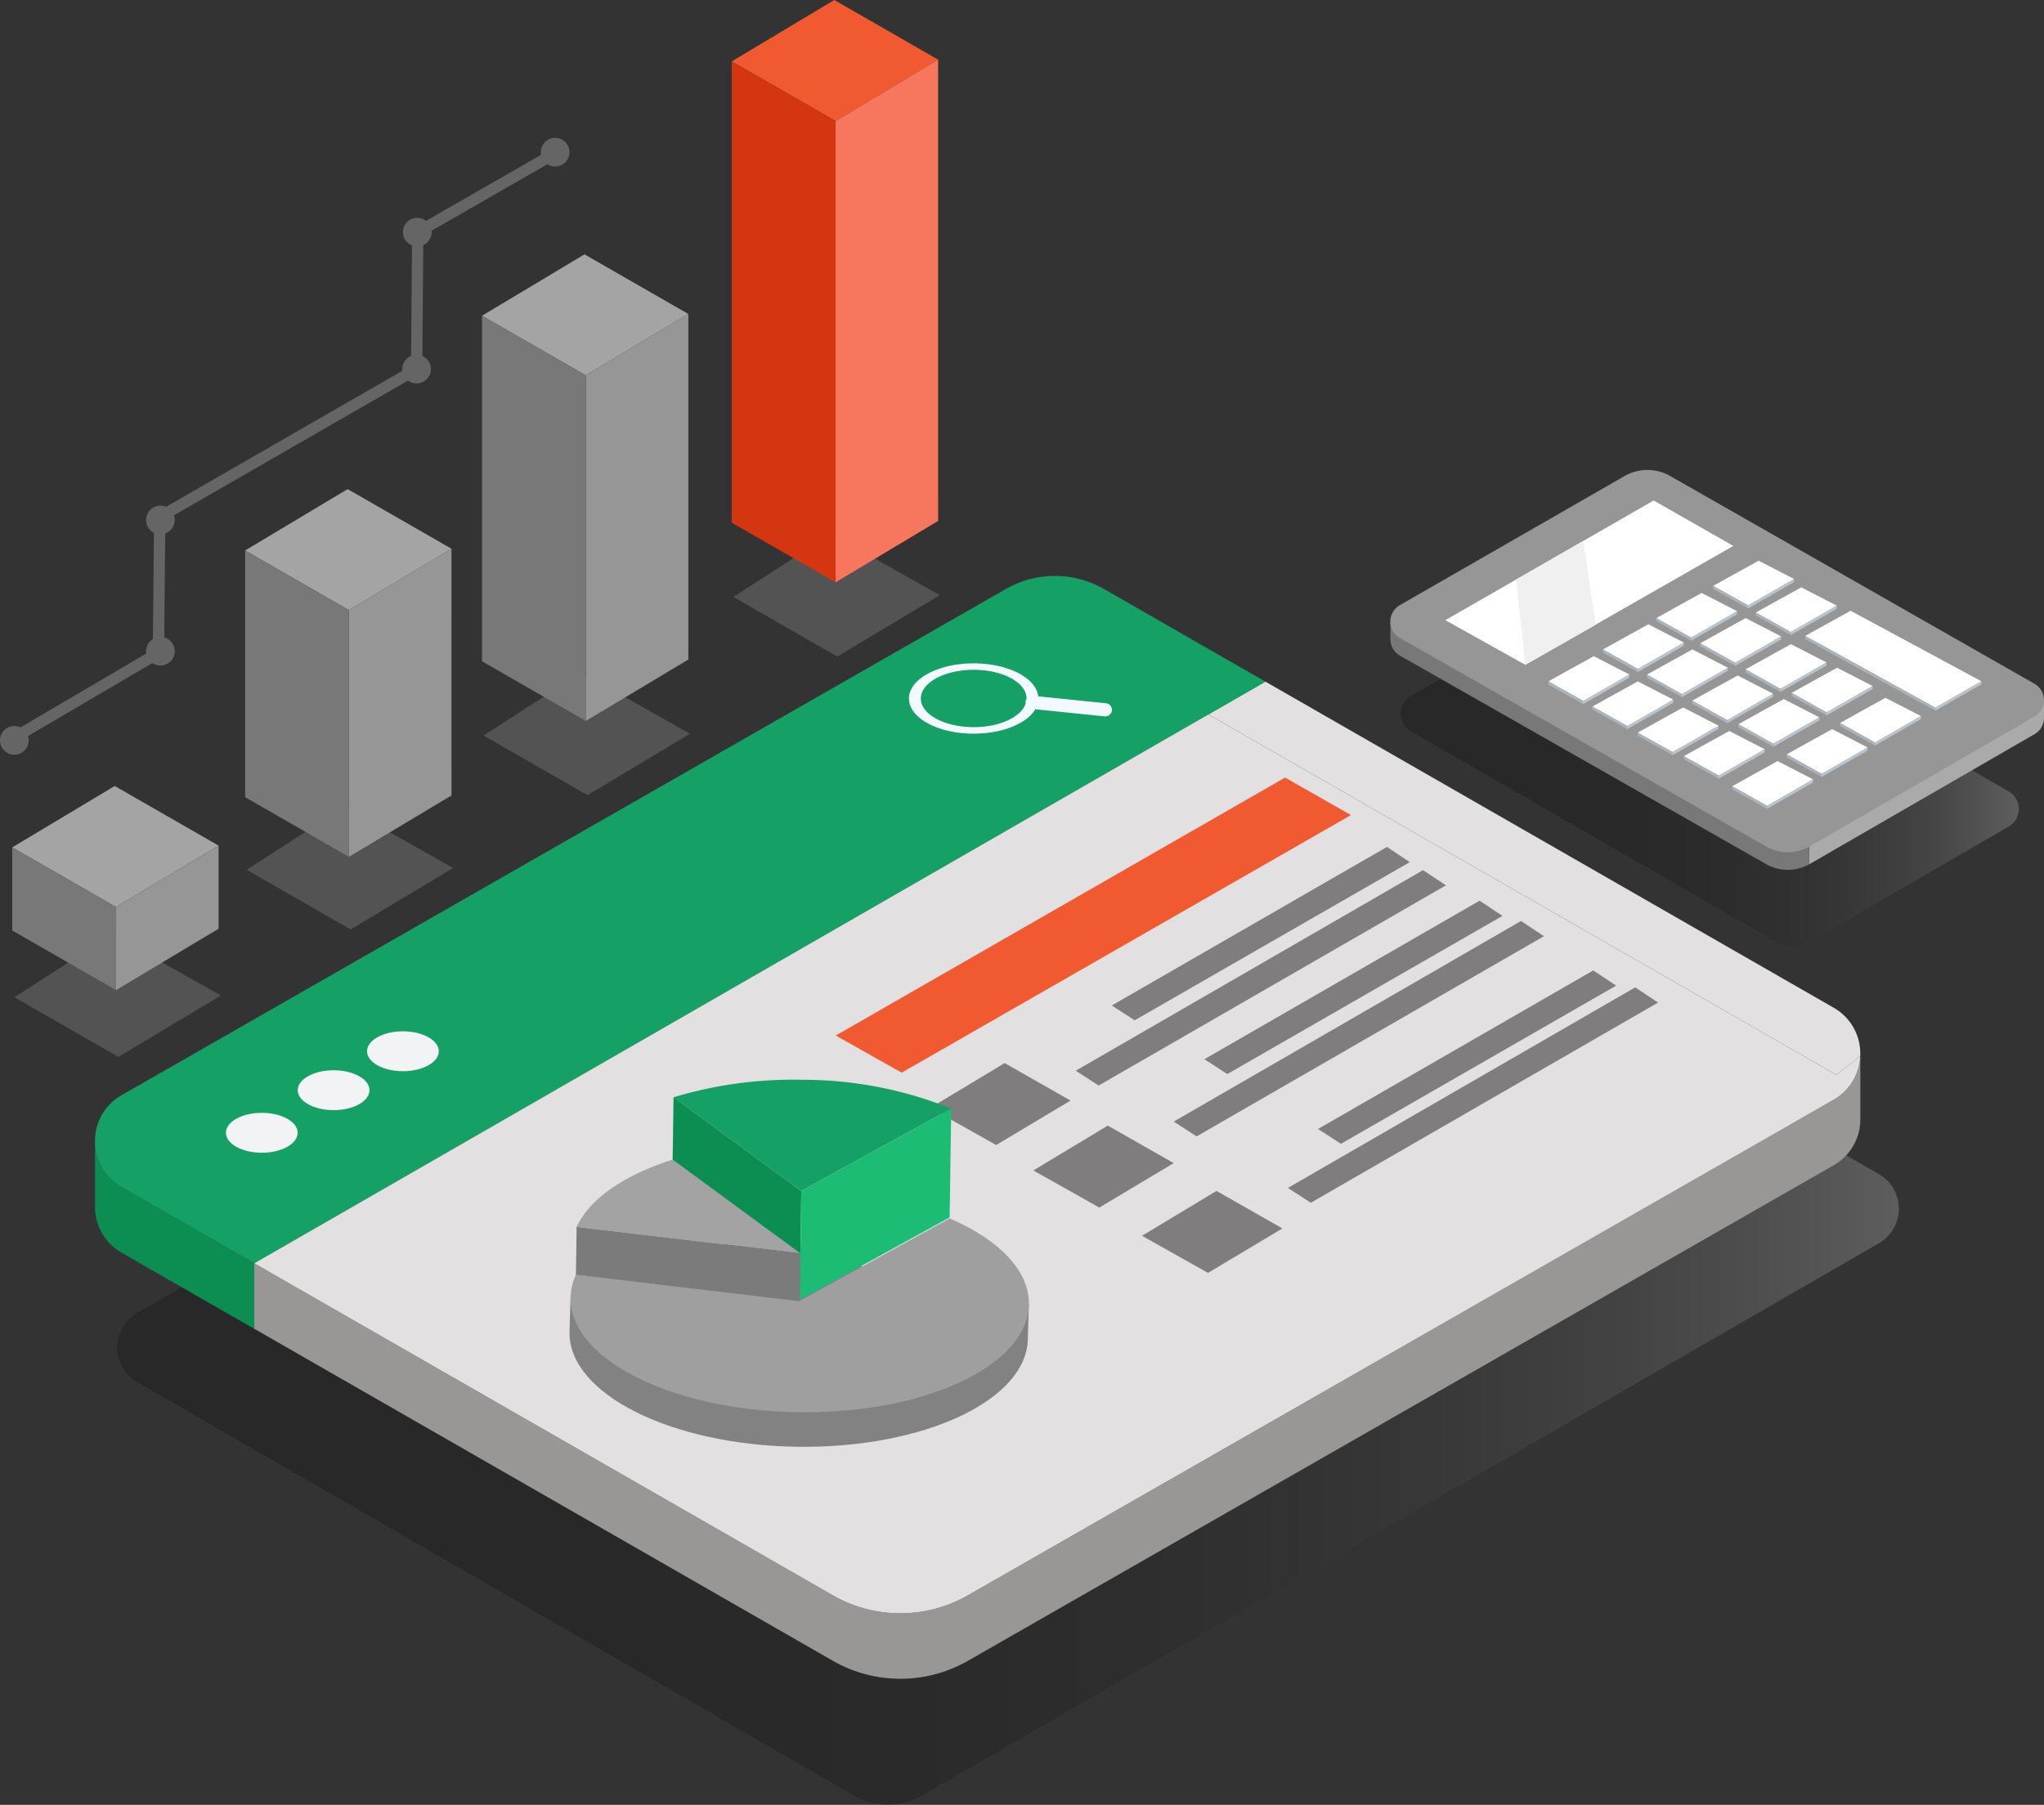 <svg xmlns="http://www.w3.org/2000/svg" xmlns:xlink="http://www.w3.org/1999/xlink" width="249.99" height="220.773" viewBox="0 0 249.99 220.773"><rect x="0" y="0" width="249.99" height="220.773" fill="#333333" stroke="none"/><defs><style>.a,.b{opacity:0.21;mix-blend-mode:multiply;isolation:isolate;}.a{fill:url(#a);}.b{fill:#d3d0cf;}.c{fill:#a4a4a4;}.d{fill:#969696;}.e{fill:#787878;}.f{fill:#f15a31;}.g{fill:#f7775e;}.h{fill:#d33611;}.i{fill:#656565;}.j{fill:#0c8e53;}.k{fill:#f0f0f0;}.l{fill:#999796;}.m{fill:#e2e0e0;}.n{fill:#15a165;}.o{fill:#f2f3f4;}.p{fill:#f3faff;}.q{fill:#7f7d7d;}.r{fill:#828282;}.s{fill:#9f9f9f;}.t{fill:#1dbc74;}.u{fill:#a3a3a3;}.v{fill:#7b7b7b;}.w{fill:#aaa;}.x{fill:#fff;}.y{fill:#abb4bb;}.z{fill:#bac4cc;}</style><linearGradient id="a" y1="0.5" x2="1" y2="0.5" gradientUnits="objectBoundingBox"><stop offset="0"/><stop offset="0.301" stop-color="#020202"/><stop offset="0.438" stop-color="#090909"/><stop offset="0.543" stop-color="#161616"/><stop offset="0.63" stop-color="#282828"/><stop offset="0.707" stop-color="#404040"/><stop offset="0.777" stop-color="#5d5d5d"/><stop offset="0.841" stop-color="#7f7f7f"/><stop offset="0.901" stop-color="#a8a8a8"/><stop offset="0.955" stop-color="#d4d4d4"/><stop offset="1" stop-color="#fff"/></linearGradient></defs><g transform="translate(510.682 -13437)"><path class="a" d="M515.35,303.711l-23.991,13.9a2.483,2.483,0,0,0,0,4.3l44.658,25.762a4.132,4.132,0,0,0,4.136,0l24.337-14.1a2.483,2.483,0,0,0,0-4.3l-44.312-25.562A4.823,4.823,0,0,0,515.35,303.711Z" transform="translate(-829.502 13204.533)"/><path class="a" d="M257.645,352.527,141.189,419.739a4.879,4.879,0,0,0,.008,8.448l87.765,50.629a8.12,8.12,0,0,0,8.129-.008L354.227,411.2a4.878,4.878,0,0,0-.008-8.447l-87.084-50.236A9.482,9.482,0,0,0,257.645,352.527Z" transform="translate(-635.102 13177.871)"/><path class="b" d="M264.306,336.671l-13.284-7.5-11.956,7.713,12.7,7.295Z" transform="translate(-690.6 13190.085)"/><path class="b" d="M199.454,373.429l-13.284-7.5-11.956,7.713,12.7,7.3Z" transform="translate(-654.719 13169.748)"/><path class="b" d="M135.874,408.338l-13.284-7.5-11.956,7.713,12.7,7.295Z" transform="translate(-619.542 13150.434)"/><path class="c" d="M263.858,221.975l-12.54,7.511-12.7-7.295,12.54-7.511Z" transform="translate(-690.352 13253.432)"/><path class="d" d="M279.588,231.009l-12.54,7.511v42.269l12.54-7.511Z" transform="translate(-706.082 13244.396)"/><path class="e" d="M238.618,273.762l12.7,7.295V238.788l-12.7-7.295Z" transform="translate(-690.352 13244.129)"/><path class="b" d="M332.69,298.721l-13.284-7.5-11.956,7.713,12.7,7.295Z" transform="translate(-728.435 13211.082)"/><path class="f" d="M332.243,152.332l-12.54,7.511L307,152.548l12.54-7.511Z" transform="translate(-728.188 13291.963)"/><path class="g" d="M347.973,161.367l-12.54,7.511V225.3l12.54-7.511Z" transform="translate(-743.917 13282.928)"/><path class="h" d="M307,218.277l12.7,7.295V169.145L307,161.85Z" transform="translate(-728.188 13282.66)"/><path class="c" d="M199.007,286.254l-12.54,7.511-12.7-7.295,12.54-7.511Z" transform="translate(-654.472 13217.868)"/><path class="d" d="M214.737,295.288,202.2,302.8v30.176l12.54-7.511Z" transform="translate(-670.202 13208.833)"/><path class="e" d="M173.767,325.948l12.7,7.295V303.067l-12.7-7.295Z" transform="translate(-654.472 13208.565)"/><path class="c" d="M135.246,367.546l-12.54,7.511-12.7-7.295,12.54-7.511Z" transform="translate(-619.195 13172.891)"/><path class="d" d="M150.976,376.581l-12.54,7.511v10.166l12.54-7.511Z" transform="translate(-634.925 13163.856)"/><path class="e" d="M110.006,387.23l12.7,7.295V384.359l-12.7-7.295Z" transform="translate(-619.195 13163.589)"/><g transform="translate(-510.682 13453.868)"><path class="i" d="M108.943,257.3,126.489,247l.155-16.373a.462.462,0,0,1,.231-.4l31.192-17.954.135-16.489a.463.463,0,0,1,.232-.4l16.8-9.643a.461.461,0,0,1,.631.17l.23.4a.462.462,0,0,1-.171.631l-16.345,9.38-.135,16.487a.462.462,0,0,1-.231.4l-31.191,17.954-.155,16.368a.46.46,0,0,1-.228.394l-18,10.567a.465.465,0,0,1-.234.063.47.47,0,0,1-.117-.015.463.463,0,0,1-.282-.214l-.234-.4A.462.462,0,0,1,108.943,257.3Z" transform="translate(-107.799 -184.394)"/><g transform="translate(0 0)"><path class="i" d="M254.733,184.549a1.752,1.752,0,1,0,1.752-1.752A1.752,1.752,0,0,0,254.733,184.549Z" transform="translate(-188.587 -182.797)"/><path class="i" d="M216.987,206.437a1.752,1.752,0,1,0,1.752-1.752A1.752,1.752,0,0,0,216.987,206.437Z" transform="translate(-167.703 -194.907)"/><path class="i" d="M216.8,243.936a1.752,1.752,0,1,0,1.752-1.752A1.752,1.752,0,0,0,216.8,243.936Z" transform="translate(-167.6 -215.654)"/><path class="i" d="M146.664,285.25a1.752,1.752,0,1,0,1.752-1.752A1.752,1.752,0,0,0,146.664,285.25Z" transform="translate(-128.795 -238.512)"/><path class="i" d="M146.664,321.178a1.752,1.752,0,1,0,1.752-1.752A1.751,1.751,0,0,0,146.664,321.178Z" transform="translate(-128.795 -258.39)"/><path class="i" d="M106.665,345.6a1.752,1.752,0,1,0,1.752-1.752A1.752,1.752,0,0,0,106.665,345.6Z" transform="translate(-106.665 -271.905)"/></g></g><path class="j" d="M152.149,472.435l-16.221-9.31a6.43,6.43,0,0,1-3.26-5.633v7.833h.006a6.432,6.432,0,0,0,3.254,5.818l16.217,9.308v-8.012Z" transform="translate(-631.733 13119.091)"/><path class="k" d="M132.668,457.362v.058c0-.019,0-.038,0-.056Z" transform="translate(-631.733 13119.162)"/><path class="l" d="M369.429,439.553,263.547,500.166a16.613,16.613,0,0,1-16.523-.009l-70.752-40.608,0,0v8.012l70.756,40.609a16.612,16.612,0,0,0,16.523.009l105.882-60.613a6.436,6.436,0,0,0,3.257-5.938l.009.005V434.2l-.009.007A6.421,6.421,0,0,1,369.429,439.553Z" transform="translate(-655.856 13131.977)"/><path class="m" d="M513.961,379.585c.111.064.217.131.323.2l2.928-2.3a6.436,6.436,0,0,0-3.251-5.919l-69.5-39.887-6.975,4.013Z" transform="translate(-800.382 13188.697)"/><path class="n" d="M256.07,304.334a12.047,12.047,0,0,0-11.984-.007L167.454,348.2l-31.52,18.044a6.427,6.427,0,0,0-3.265,5.574c0,.018,0,.037,0,.056a6.43,6.43,0,0,0,3.26,5.633l16.221,9.31L268.84,319.679l6.975-4.013Z" transform="translate(-631.733 13204.713)"/><path class="m" d="M369.439,384.555l-76.472-43.89L176.276,407.8l70.752,40.608a16.613,16.613,0,0,0,16.523.009L369.433,387.8a6.421,6.421,0,0,0,3.257-5.344l-2.928,2.3C369.656,384.687,369.55,384.619,369.439,384.555Z" transform="translate(-655.86 13183.728)"/><g transform="translate(-483.045 13563.152)"><path class="o" d="M177.3,452.193c0,1.347-1.965,2.44-4.388,2.44s-4.388-1.092-4.388-2.44,1.964-2.44,4.388-2.44S177.3,450.845,177.3,452.193Z" transform="translate(-168.529 -439.78)"/><path class="o" d="M196.949,440.531c0,1.347-1.965,2.44-4.388,2.44s-4.388-1.092-4.388-2.44,1.964-2.44,4.388-2.44S196.949,439.183,196.949,440.531Z" transform="translate(-179.397 -433.328)"/><path class="o" d="M215.93,429.868c0,1.348-1.964,2.44-4.388,2.44s-4.388-1.092-4.388-2.44,1.965-2.44,4.388-2.44S215.93,428.52,215.93,429.868Z" transform="translate(-189.899 -427.428)"/></g><path class="p" d="M379.58,331.554l-8.255-.845c-.252-2.249-3.685-4.033-7.894-4.033-4.373,0-7.918,1.924-7.918,4.3s3.545,4.3,7.918,4.3c3.53,0,6.517-1.253,7.539-2.984l8.446.865c.028,0,.055,0,.082,0a.8.8,0,0,0,.081-1.6Zm-16.148,2.925c-3.57,0-6.465-1.57-6.465-3.507s2.894-3.507,6.465-3.507,6.465,1.57,6.465,3.507c0,.019,0,.037-.005.055a.76.76,0,0,0-.1.553C369.261,333.227,366.618,334.479,363.431,334.479Z" transform="translate(-755.027 13191.467)"/><g transform="translate(-408.465 13532.111)"><path class="q" d="M401.176,407.836,443.653,383.3l2.8,1.858L403.98,409.648Z" transform="translate(-371.826 -371.973)"/><path class="q" d="M428,421.759l42.477-24.534,2.8,1.858L430.8,423.571Z" transform="translate(-386.666 -379.677)"/><path class="q" d="M459.261,439.928l42.477-24.534,2.8,1.858-42.473,24.488Z" transform="translate(-403.963 -389.729)"/><path class="q" d="M467.51,430.155l33.658-19.393,2.8,1.858-33.654,19.347Z" transform="translate(-408.527 -387.166)"/><path class="q" d="M436.4,411.053l33.659-19.393,2.8,1.858-33.654,19.347Z" transform="translate(-391.316 -376.597)"/><path class="q" d="M411.046,396.338,444.7,376.944l2.8,1.858L413.849,398.15Z" transform="translate(-377.287 -368.456)"/><path class="q" d="M361.33,441.61l9.109-5.484,8.057,4.587-9.1,5.439Z" transform="translate(-349.781 -401.199)"/><path class="f" d="M335.477,389.5l54.954-31.554,8.057,4.587-54.95,31.509Z" transform="translate(-335.477 -357.943)"/><path class="q" d="M389.572,458.734l9.109-5.484,8.057,4.587-9.1,5.438Z" transform="translate(-365.406 -410.674)"/><path class="q" d="M419.326,476.621l9.109-5.484,8.057,4.587-9.1,5.439Z" transform="translate(-381.868 -420.57)"/></g><path class="r" d="M315.552,498.072c-4.616-4.415-13.941-7.52-24.743-7.675-11.352-.163-21.168,2.977-25.64,7.627l-2.454-3.186-.126,4.229c-.108,7.518,12.352,13.792,27.83,14.014s28.113-5.692,28.221-13.209l.126-4.229Z" transform="translate(-703.615 13100.889)"/><path class="s" d="M309.234,478.661,290.9,488.751l-27.368-3.235a7.046,7.046,0,0,0-.657,2.832c-.108,7.518,12.352,13.792,27.83,14.015s28.113-5.692,28.221-13.21C318.981,485.009,315.215,481.244,309.234,478.661Z" transform="translate(-703.771 13107.378)"/><path class="n" d="M325.026,444.215a48.439,48.439,0,0,0-18.142-3.522,50.839,50.839,0,0,0-15.819,2.138L306.688,454.3Z" transform="translate(-719.37 13128.389)"/><path class="j" d="M290.829,445.486l-.191,13.307,15.623,11.474.191-13.307Z" transform="translate(-719.133 13125.733)"/><path class="t" d="M344.139,448.584l-.191,13.307-18.337,10.09.191-13.307Z" transform="translate(-738.483 13124.02)"/><path class="u" d="M276.274,462.55c-5.876,1.856-10.174,4.782-11.745,8.239l27.368,3.235Z" transform="translate(-704.688 13116.292)"/><path class="v" d="M264.425,480.993l-.084,5.849,27.369,3.235.084-5.849Z" transform="translate(-704.584 13106.088)"/><g transform="translate(-340.636 13512.942)"><path class="w" d="M629.188,338.934l-3.111-1.775-24.108,14.377v5.486c.026-.015.053-.027.08-.042L629.536,341.1a2.288,2.288,0,0,0,1.154-1.979h0V337.1Z" transform="translate(-550.748 -327.24)"/><path class="e" d="M536.6,340.485l-7.144-4.117-37.023-21.334-3.546,2.038-1.571-1.844v1.938l.008-.006a2.29,2.29,0,0,0,1.16,2.13l40.972,23.331,3.808,2.169a5.376,5.376,0,0,0,5.272.026V339.33Z" transform="translate(-487.312 -315.034)"/></g><g transform="translate(-340.636 13494.487)"><path class="d" d="M488.472,290.26l27.47-15.787a5.636,5.636,0,0,1,5.6-.009l44.546,25.409a2.312,2.312,0,0,1,.011,4.01l-27.489,15.875a5.378,5.378,0,0,1-5.351.016l-44.781-25.5A2.312,2.312,0,0,1,488.472,290.26Z" transform="translate(-487.312 -273.723)"/><path class="x" d="M502.374,296.725l25.476-14.64,9.741,5.556-25.44,14.543Z" transform="translate(-495.645 -278.35)"/><g transform="translate(19.332 11.102)"><path class="y" d="M530.588,328.648c.151-.1,5.551-3.077,5.551-3.077l4.342,2.234-5.626,3.226Z" transform="translate(-530.588 -313.511)"/><g transform="translate(0 11.683)"><path class="x" d="M530.588,327.8c.151-.1,5.551-3.077,5.551-3.077l4.342,2.234-5.626,3.227Z" transform="translate(-530.588 -324.728)"/><path class="y" d="M530.588,331.615v.377l4.267,2.384V334Z" transform="translate(-530.588 -328.538)"/><path class="z" d="M545.766,329.73v.377l-5.626,3.227v-.377Z" transform="translate(-535.873 -327.495)"/></g><g transform="translate(6.672 7.777)"><path class="x" d="M545.523,319.06c.15-.1,5.551-3.077,5.551-3.077l4.342,2.234-5.626,3.227Z" transform="translate(-545.523 -315.983)"/><path class="y" d="M545.523,322.87v.377l4.267,2.384v-.376Z" transform="translate(-545.523 -319.793)"/><path class="z" d="M560.7,320.984v.377l-5.626,3.227v-.376Z" transform="translate(-550.808 -318.75)"/></g><g transform="translate(13.189 3.943)"><path class="x" d="M560.112,310.478c.15-.1,5.551-3.077,5.551-3.077L570,309.636l-5.626,3.227Z" transform="translate(-560.112 -307.401)"/><path class="y" d="M560.112,314.288v.377l4.267,2.384v-.377Z" transform="translate(-560.112 -311.212)"/><path class="z" d="M575.289,312.4v.376l-5.626,3.227v-.377Z" transform="translate(-565.396 -310.168)"/></g><g transform="translate(20.151)"><path class="x" d="M575.7,301.652c.15-.1,5.551-3.077,5.551-3.077l4.342,2.235-5.626,3.227Z" transform="translate(-575.695 -298.575)"/><path class="y" d="M575.7,305.463v.377l4.267,2.384v-.377Z" transform="translate(-575.695 -302.386)"/><path class="z" d="M590.873,303.577v.377l-5.626,3.227V306.8Z" transform="translate(-580.98 -301.343)"/></g><g transform="translate(5.382 14.76)"><path class="x" d="M542.635,334.692c.15-.1,5.551-3.077,5.551-3.077l4.342,2.235-5.626,3.227Z" transform="translate(-542.635 -331.615)"/><path class="y" d="M542.635,338.5v.377l4.267,2.384v-.377Z" transform="translate(-542.635 -335.425)"/><path class="z" d="M557.813,336.617v.377l-5.626,3.227v-.377Z" transform="translate(-547.92 -334.382)"/></g><g transform="translate(12.054 10.853)"><path class="x" d="M557.57,325.947c.15-.1,5.551-3.077,5.551-3.077l4.342,2.235-5.626,3.227Z" transform="translate(-557.57 -322.87)"/><path class="y" d="M557.57,329.757v.377l4.267,2.384v-.377Z" transform="translate(-557.57 -326.68)"/><path class="z" d="M572.748,327.871v.377l-5.626,3.227V331.1Z" transform="translate(-562.855 -325.637)"/></g><g transform="translate(18.571 7.019)"><path class="x" d="M572.158,317.365c.15-.1,5.551-3.077,5.551-3.077l4.342,2.235-5.626,3.227Z" transform="translate(-572.158 -314.288)"/><path class="y" d="M572.158,321.175v.377l4.267,2.384v-.377Z" transform="translate(-572.158 -318.099)"/><path class="z" d="M587.336,319.29v.376l-5.626,3.227v-.377Z" transform="translate(-577.443 -317.055)"/></g><g transform="translate(31.41 6.122)"><path class="x" d="M600.9,315.355c.15-.1,5.551-3.077,5.551-3.077L622.44,320.9l-5.626,3.227Z" transform="translate(-600.9 -312.278)"/><path class="y" d="M600.9,319.165v.377l15.914,8.771v-.377Z" transform="translate(-600.9 -316.088)"/><path class="z" d="M642.149,331.576v.377l-5.626,3.227V334.8Z" transform="translate(-620.609 -322.955)"/></g><g transform="translate(10.923 17.946)"><path class="x" d="M555.038,341.823c.15-.1,5.551-3.077,5.551-3.077l4.342,2.235-5.626,3.227Z" transform="translate(-555.038 -338.746)"/><path class="y" d="M555.038,345.633v.377l4.267,2.384v-.377Z" transform="translate(-555.038 -342.557)"/><path class="z" d="M570.216,343.748v.377l-5.626,3.227v-.377Z" transform="translate(-560.323 -341.513)"/></g><g transform="translate(17.594 14.039)"><path class="x" d="M569.973,333.078c.15-.1,5.551-3.077,5.551-3.077l4.342,2.234-5.626,3.227Z" transform="translate(-569.973 -330.001)"/><path class="y" d="M569.973,336.888v.377l4.267,2.384v-.377Z" transform="translate(-569.973 -333.811)"/><path class="z" d="M585.151,335v.377l-5.626,3.227v-.377Z" transform="translate(-575.258 -332.768)"/></g><g transform="translate(24.111 10.206)"><path class="x" d="M584.561,324.5c.151-.1,5.551-3.077,5.551-3.077l4.342,2.234-5.626,3.227Z" transform="translate(-584.561 -321.42)"/><path class="y" d="M584.562,328.307v.377l4.267,2.384v-.377Z" transform="translate(-584.561 -325.23)"/><path class="z" d="M599.739,326.421v.377l-5.626,3.227v-.377Z" transform="translate(-589.846 -324.187)"/></g><g transform="translate(16.565 20.828)"><path class="x" d="M567.668,348.275c.151-.1,5.551-3.077,5.551-3.077l4.342,2.234-5.626,3.227Z" transform="translate(-567.668 -345.198)"/><path class="y" d="M567.668,352.085v.377l4.267,2.384v-.377Z" transform="translate(-567.668 -349.009)"/><path class="z" d="M582.846,350.2v.377L577.22,353.8v-.377Z" transform="translate(-572.953 -347.965)"/></g><g transform="translate(23.237 16.921)"><path class="x" d="M582.6,339.53c.15-.1,5.551-3.077,5.551-3.077l4.342,2.235-5.626,3.227Z" transform="translate(-582.603 -336.453)"/><path class="y" d="M582.6,343.34v.377l4.267,2.384v-.377Z" transform="translate(-582.603 -340.263)"/><path class="z" d="M597.781,341.455v.377l-5.626,3.227v-.376Z" transform="translate(-587.888 -339.22)"/></g><g transform="translate(29.754 13.088)"><path class="x" d="M597.192,330.949c.15-.1,5.551-3.077,5.551-3.077l4.342,2.234-5.626,3.227Z" transform="translate(-597.192 -327.872)"/><path class="y" d="M597.192,334.759v.377l4.267,2.384v-.377Z" transform="translate(-597.192 -331.682)"/><path class="z" d="M612.37,332.873v.377l-5.626,3.227V336.1Z" transform="translate(-602.477 -330.639)"/></g><g transform="translate(22.48 24.51)"><path class="x" d="M580.909,356.517c.15-.1,5.551-3.077,5.551-3.077l4.342,2.235-5.626,3.227Z" transform="translate(-580.909 -353.44)"/><path class="y" d="M580.909,360.327v.377l4.267,2.384v-.377Z" transform="translate(-580.909 -357.25)"/><path class="z" d="M596.087,358.442v.377l-5.626,3.227v-.377Z" transform="translate(-586.194 -356.207)"/></g><g transform="translate(29.152 20.603)"><path class="x" d="M595.844,347.772c.15-.1,5.551-3.077,5.551-3.077l4.342,2.235-5.626,3.227Z" transform="translate(-595.844 -344.695)"/><path class="y" d="M595.844,351.582v.377l4.267,2.384v-.377Z" transform="translate(-595.844 -348.505)"/><path class="z" d="M611.022,349.7v.377L605.4,353.3v-.376Z" transform="translate(-601.129 -347.462)"/></g><g transform="translate(35.669 16.769)"><path class="x" d="M610.432,339.19c.151-.1,5.552-3.077,5.552-3.077l4.342,2.235-5.626,3.227Z" transform="translate(-610.432 -336.113)"/><path class="y" d="M610.433,343v.377l4.267,2.384v-.377Z" transform="translate(-610.432 -339.924)"/><path class="z" d="M625.61,341.115v.377l-5.626,3.227v-.376Z" transform="translate(-615.717 -338.881)"/></g><g transform="translate(25.37 3.258)"><path class="x" d="M587.379,308.946c.15-.1,5.551-3.077,5.551-3.077l4.342,2.235-5.626,3.227Z" transform="translate(-587.379 -305.869)"/><path class="y" d="M587.379,312.756v.377l4.267,2.384v-.377Z" transform="translate(-587.379 -309.679)"/><path class="z" d="M602.557,310.871v.377l-5.626,3.227V314.1Z" transform="translate(-592.664 -308.636)"/></g></g><path class="k" d="M521.748,297.876l1.122,10.433,8.6-4.893-1.508-10.261Z" transform="translate(-506.365 -284.474)"/></g></g></svg>